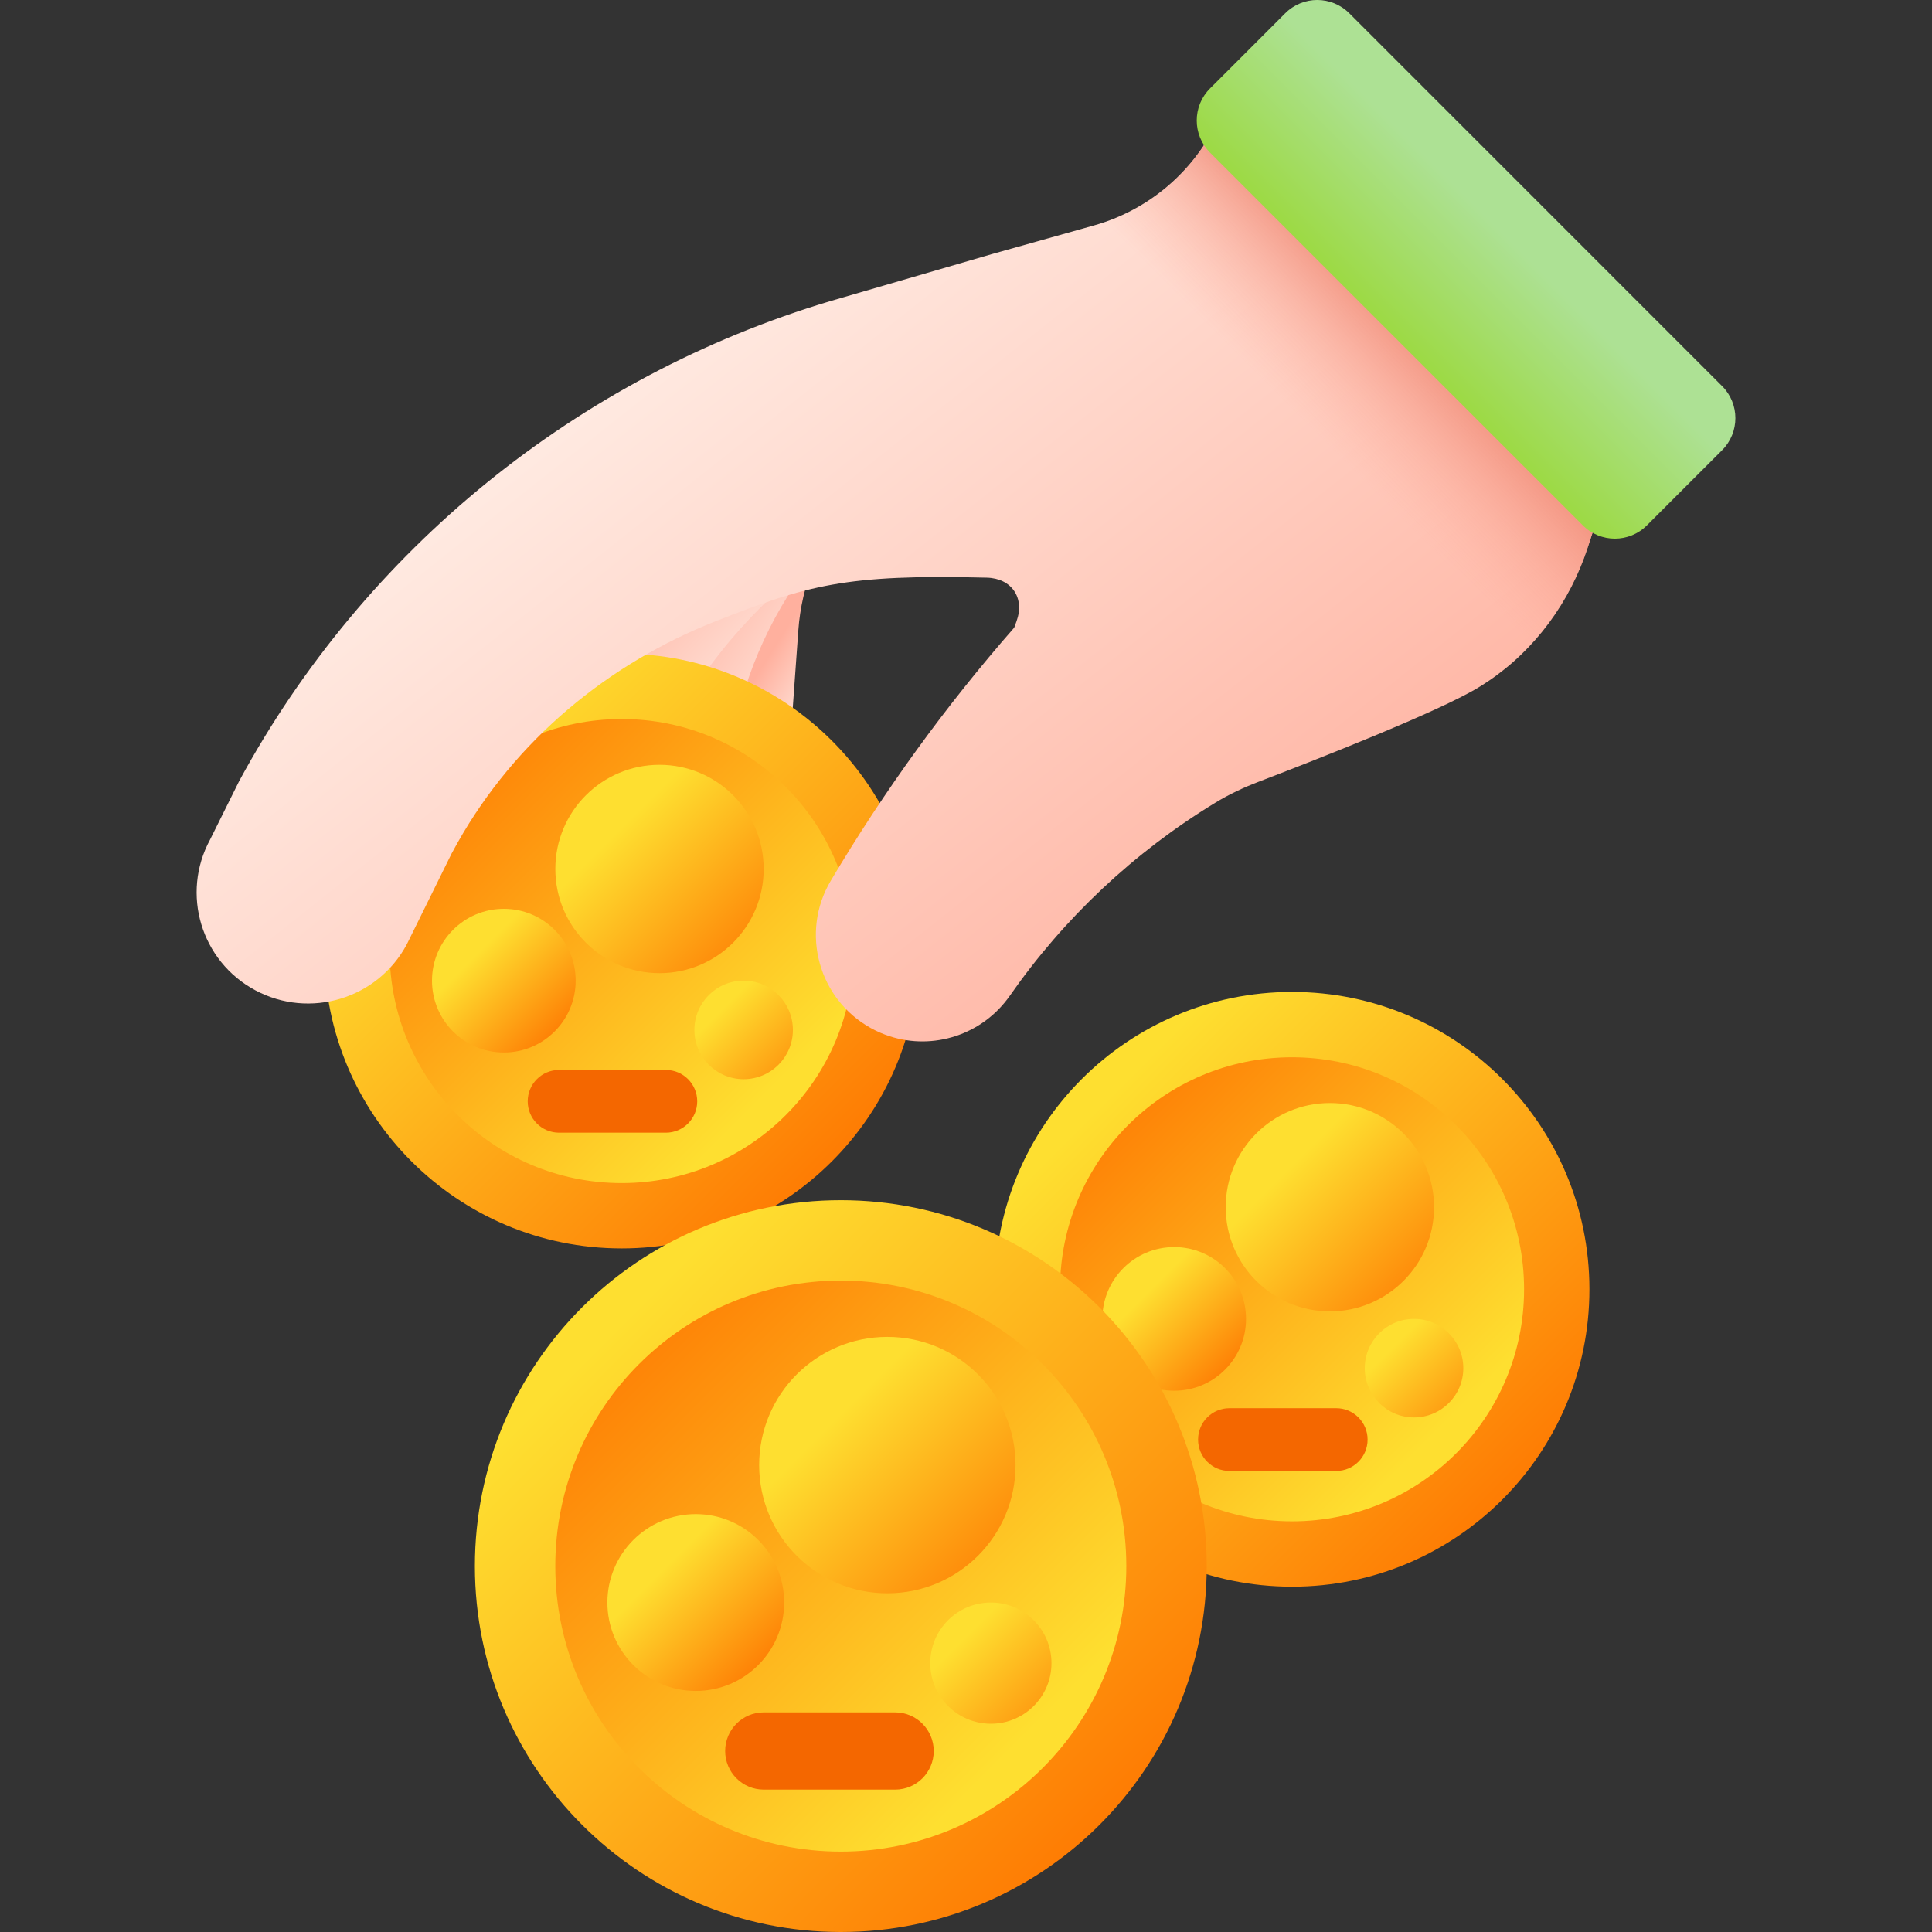 <svg width="50" height="50" viewBox="0 0 50 50" fill="none" xmlns="http://www.w3.org/2000/svg">
<rect x="0" y="0" width="50" height="50" fill="#333333" stroke="none"/>
<g clip-path="url(#clip0_4955_1903)">
<path d="M19.866 20.402C20.192 20.166 20.408 19.827 20.436 19.441L20.661 16.309C20.744 15.158 21.181 14.055 21.913 13.099C20.026 12.988 18.349 14.075 18.043 15.616C17.965 16.008 17.91 16.404 17.877 16.804L17.662 19.492C17.623 19.979 17.894 20.424 18.332 20.697C18.434 20.719 18.539 20.734 18.648 20.74C19.111 20.767 19.543 20.635 19.866 20.402Z" fill="url(#paint0_linear_4955_1903)"/>
<path d="M14.33 21.726L15.614 17.737C15.805 17.144 16.024 16.563 16.269 15.995C17.233 13.764 19.739 12.634 22.054 13.374C20.779 14.593 19.816 16.124 19.278 17.835L17.814 22.489C17.634 23.063 17.236 23.509 16.74 23.765C16.248 24.019 15.659 24.086 15.089 23.906C15.088 23.905 15.087 23.905 15.085 23.904C14.825 23.823 14.607 23.636 14.479 23.396C14.215 22.901 14.144 22.304 14.33 21.726Z" fill="url(#paint1_linear_4955_1903)"/>
<path d="M10.278 21.945L13.006 17.324C13.413 16.637 13.85 15.972 14.316 15.333C16.15 12.817 19.6 12.113 22.284 13.689C20.347 14.853 18.712 16.495 17.557 18.48L14.415 23.882C14.029 24.547 13.405 24.993 12.713 25.173C12.027 25.351 11.272 25.269 10.612 24.883C10.61 24.882 10.609 24.881 10.607 24.88C10.29 24.695 10.07 24.378 9.98 24.022C9.807 23.343 9.892 22.598 10.278 21.945Z" fill="url(#paint2_linear_4955_1903)"/>
<path d="M16.089 32.309C20.34 32.309 23.785 28.863 23.785 24.613C23.785 20.363 20.34 16.917 16.089 16.917C11.839 16.917 8.393 20.363 8.393 24.613C8.393 28.863 11.839 32.309 16.089 32.309Z" fill="url(#paint3_linear_4955_1903)"/>
<path d="M16.089 30.618C19.406 30.618 22.094 27.929 22.094 24.613C22.094 21.296 19.406 18.608 16.089 18.608C12.773 18.608 10.084 21.296 10.084 24.613C10.084 27.929 12.773 30.618 16.089 30.618Z" fill="url(#paint4_linear_4955_1903)"/>
<path d="M13.039 27.238C14.066 27.238 14.898 26.406 14.898 25.379C14.898 24.353 14.066 23.52 13.039 23.52C12.012 23.52 11.18 24.353 11.18 25.379C11.18 26.406 12.012 27.238 13.039 27.238Z" fill="url(#paint5_linear_4955_1903)"/>
<path d="M19.245 27.929C19.95 27.929 20.52 27.358 20.52 26.654C20.52 25.95 19.95 25.379 19.245 25.379C18.541 25.379 17.971 25.95 17.971 26.654C17.971 27.358 18.541 27.929 19.245 27.929Z" fill="url(#paint6_linear_4955_1903)"/>
<path d="M17.068 25.185C18.557 25.185 19.764 23.978 19.764 22.489C19.764 21 18.557 19.793 17.068 19.793C15.579 19.793 14.372 21 14.372 22.489C14.372 23.978 15.579 25.185 17.068 25.185Z" fill="url(#paint7_linear_4955_1903)"/>
<path d="M14.469 29.314H17.232C17.68 29.314 18.044 28.951 18.044 28.502C18.044 28.053 17.68 27.69 17.232 27.69H14.469C14.021 27.69 13.657 28.053 13.657 28.502C13.657 28.951 14.02 29.314 14.469 29.314Z" fill="#F46700"/>
<path d="M6.192 20.21L5.437 21.729C4.678 23.128 5.201 24.874 6.605 25.627C8.015 26.384 9.776 25.85 10.529 24.438L11.686 22.093C11.739 21.995 11.793 21.896 11.848 21.799C13.332 19.169 15.723 17.175 18.535 16.072C20.885 15.152 21.862 14.855 25.54 14.95C26.181 14.966 26.527 15.474 26.308 16.077L26.248 16.243C24.466 18.278 22.876 20.473 21.498 22.798C20.707 24.132 21.182 25.858 22.54 26.608C22.695 26.694 22.856 26.763 23.019 26.816C24.153 27.187 25.426 26.782 26.134 25.77C27.536 23.76 29.345 22.058 31.448 20.777C31.804 20.56 32.182 20.381 32.573 20.232C33.904 19.723 37.285 18.405 38.304 17.766C38.313 17.761 38.322 17.754 38.332 17.749C38.391 17.712 38.449 17.674 38.506 17.636C39.736 16.811 40.632 15.574 41.091 14.166L42.499 9.864L34.516 1.882C33.635 1 32.132 1.359 31.745 2.544C31.222 4.145 29.934 5.379 28.313 5.834L25.664 6.578L21.481 7.795C14.94 9.753 9.439 14.221 6.192 20.21Z" fill="url(#paint8_linear_4955_1903)"/>
<path d="M25.664 6.578L28.313 5.834C29.934 5.379 31.222 4.145 31.745 2.544C32.133 1.359 33.635 1 34.517 1.882L42.499 9.864L41.091 14.166C40.632 15.574 39.736 16.811 38.506 17.636C38.45 17.674 38.391 17.712 38.332 17.749C38.323 17.754 38.314 17.761 38.304 17.766C37.741 18.119 36.456 18.68 35.194 19.197L23.271 7.274L25.664 6.578Z" fill="url(#paint9_linear_4955_1903)"/>
<path d="M31.315 3.949L40.963 13.596C41.421 14.055 42.164 14.055 42.622 13.596L44.568 11.651C45.026 11.193 45.026 10.45 44.568 9.992L34.92 0.344C34.462 -0.115 33.719 -0.115 33.261 0.344L31.315 2.289C30.857 2.747 30.857 3.49 31.315 3.949Z" fill="url(#paint10_linear_4955_1903)"/>
<path d="M33.438 41.063C37.689 41.063 41.134 37.617 41.134 33.367C41.134 29.116 37.689 25.671 33.438 25.671C29.188 25.671 25.742 29.116 25.742 33.367C25.742 37.617 29.188 41.063 33.438 41.063Z" fill="url(#paint11_linear_4955_1903)"/>
<path d="M33.438 39.372C36.755 39.372 39.443 36.683 39.443 33.367C39.443 30.05 36.755 27.362 33.438 27.362C30.122 27.362 27.433 30.05 27.433 33.367C27.433 36.683 30.122 39.372 33.438 39.372Z" fill="url(#paint12_linear_4955_1903)"/>
<path d="M30.388 35.992C31.415 35.992 32.247 35.16 32.247 34.133C32.247 33.106 31.415 32.274 30.388 32.274C29.361 32.274 28.529 33.106 28.529 34.133C28.529 35.16 29.361 35.992 30.388 35.992Z" fill="url(#paint13_linear_4955_1903)"/>
<path d="M36.595 36.683C37.299 36.683 37.87 36.112 37.87 35.408C37.87 34.704 37.299 34.133 36.595 34.133C35.891 34.133 35.32 34.704 35.32 35.408C35.32 36.112 35.891 36.683 36.595 36.683Z" fill="url(#paint14_linear_4955_1903)"/>
<path d="M34.417 33.938C35.906 33.938 37.113 32.731 37.113 31.242C37.113 29.753 35.906 28.546 34.417 28.546C32.928 28.546 31.721 29.753 31.721 31.242C31.721 32.731 32.928 33.938 34.417 33.938Z" fill="url(#paint15_linear_4955_1903)"/>
<path d="M31.818 38.068H34.581C35.029 38.068 35.393 37.705 35.393 37.256C35.393 36.807 35.029 36.444 34.581 36.444H31.818C31.37 36.444 31.006 36.807 31.006 37.256C31.006 37.705 31.369 38.068 31.818 38.068Z" fill="#F46700"/>
<path d="M21.76 50C26.99 50 31.23 45.76 31.23 40.53C31.23 35.3 26.99 31.061 21.76 31.061C16.53 31.061 12.29 35.3 12.29 40.53C12.29 45.76 16.53 50 21.76 50Z" fill="url(#paint16_linear_4955_1903)"/>
<path d="M21.76 47.919C25.841 47.919 29.149 44.611 29.149 40.53C29.149 36.45 25.841 33.141 21.76 33.141C17.679 33.141 14.371 36.45 14.371 40.53C14.371 44.611 17.679 47.919 21.76 47.919Z" fill="url(#paint17_linear_4955_1903)"/>
<path d="M18.007 43.761C19.27 43.761 20.294 42.736 20.294 41.473C20.294 40.21 19.27 39.185 18.007 39.185C16.743 39.185 15.719 40.21 15.719 41.473C15.719 42.736 16.743 43.761 18.007 43.761Z" fill="url(#paint18_linear_4955_1903)"/>
<path d="M25.644 44.61C26.51 44.61 27.212 43.908 27.212 43.042C27.212 42.175 26.51 41.473 25.644 41.473C24.777 41.473 24.075 42.175 24.075 43.042C24.075 43.908 24.777 44.61 25.644 44.61Z" fill="url(#paint19_linear_4955_1903)"/>
<path d="M22.964 41.234C24.797 41.234 26.282 39.749 26.282 37.916C26.282 36.084 24.797 34.599 22.964 34.599C21.132 34.599 19.647 36.084 19.647 37.916C19.647 39.749 21.132 41.234 22.964 41.234Z" fill="url(#paint20_linear_4955_1903)"/>
<path d="M19.766 46.315H23.166C23.717 46.315 24.165 45.868 24.165 45.316C24.165 44.764 23.717 44.316 23.166 44.316H19.766C19.214 44.316 18.767 44.764 18.767 45.316C18.767 45.868 19.214 46.315 19.766 46.315Z" fill="#F46700"/>
</g>
<defs>
<linearGradient id="paint0_linear_4955_1903" x1="21.704" y1="17.851" x2="20.016" y2="16.786" gradientUnits="userSpaceOnUse">
<stop stop-color="#FFEEE6"/>
<stop offset="1" stop-color="#FFB09E"/>
</linearGradient>
<linearGradient id="paint1_linear_4955_1903" x1="20.265" y1="19.744" x2="16.383" y2="17.156" gradientUnits="userSpaceOnUse">
<stop stop-color="#FFEEE6"/>
<stop offset="1" stop-color="#FFB09E"/>
</linearGradient>
<linearGradient id="paint2_linear_4955_1903" x1="17.858" y1="20.638" x2="13.977" y2="16.849" gradientUnits="userSpaceOnUse">
<stop stop-color="#FFEEE6"/>
<stop offset="1" stop-color="#FFB09E"/>
</linearGradient>
<linearGradient id="paint3_linear_4955_1903" x1="11.216" y1="19.739" x2="22.067" y2="30.591" gradientUnits="userSpaceOnUse">
<stop stop-color="#FEDF30"/>
<stop offset="1" stop-color="#FE7701"/>
</linearGradient>
<linearGradient id="paint4_linear_4955_1903" x1="19.821" y1="28.345" x2="10.618" y2="19.142" gradientUnits="userSpaceOnUse">
<stop stop-color="#FEDF30"/>
<stop offset="1" stop-color="#FE7701"/>
</linearGradient>
<linearGradient id="paint5_linear_4955_1903" x1="12.348" y1="24.689" x2="14.6" y2="26.941" gradientUnits="userSpaceOnUse">
<stop stop-color="#FEDF30"/>
<stop offset="1" stop-color="#FE7701"/>
</linearGradient>
<linearGradient id="paint6_linear_4955_1903" x1="18.701" y1="26.11" x2="21.103" y2="28.512" gradientUnits="userSpaceOnUse">
<stop stop-color="#FEDF30"/>
<stop offset="1" stop-color="#FE7701"/>
</linearGradient>
<linearGradient id="paint7_linear_4955_1903" x1="16.039" y1="21.46" x2="19.804" y2="25.225" gradientUnits="userSpaceOnUse">
<stop stop-color="#FEDF30"/>
<stop offset="1" stop-color="#FE7701"/>
</linearGradient>
<linearGradient id="paint8_linear_4955_1903" x1="16.121" y1="7.294" x2="32.069" y2="27.425" gradientUnits="userSpaceOnUse">
<stop stop-color="#FFEEE6"/>
<stop offset="1" stop-color="#FFB09E"/>
</linearGradient>
<linearGradient id="paint9_linear_4955_1903" x1="33.132" y1="10.297" x2="36.182" y2="7.246" gradientUnits="userSpaceOnUse">
<stop stop-color="#FFB09E" stop-opacity="0"/>
<stop offset="1" stop-color="#EC806B"/>
</linearGradient>
<linearGradient id="paint10_linear_4955_1903" x1="38.886" y1="6.027" x2="35.228" y2="9.685" gradientUnits="userSpaceOnUse">
<stop stop-color="#ADE194"/>
<stop offset="1" stop-color="#97D729"/>
</linearGradient>
<linearGradient id="paint11_linear_4955_1903" x1="28.565" y1="28.493" x2="39.416" y2="39.344" gradientUnits="userSpaceOnUse">
<stop stop-color="#FEDF30"/>
<stop offset="1" stop-color="#FE7701"/>
</linearGradient>
<linearGradient id="paint12_linear_4955_1903" x1="37.17" y1="37.098" x2="27.967" y2="27.896" gradientUnits="userSpaceOnUse">
<stop stop-color="#FEDF30"/>
<stop offset="1" stop-color="#FE7701"/>
</linearGradient>
<linearGradient id="paint13_linear_4955_1903" x1="29.698" y1="33.443" x2="31.949" y2="35.694" gradientUnits="userSpaceOnUse">
<stop stop-color="#FEDF30"/>
<stop offset="1" stop-color="#FE7701"/>
</linearGradient>
<linearGradient id="paint14_linear_4955_1903" x1="36.05" y1="34.863" x2="38.453" y2="37.266" gradientUnits="userSpaceOnUse">
<stop stop-color="#FEDF30"/>
<stop offset="1" stop-color="#FE7701"/>
</linearGradient>
<linearGradient id="paint15_linear_4955_1903" x1="33.388" y1="30.213" x2="37.153" y2="33.978" gradientUnits="userSpaceOnUse">
<stop stop-color="#FEDF30"/>
<stop offset="1" stop-color="#FE7701"/>
</linearGradient>
<linearGradient id="paint16_linear_4955_1903" x1="15.763" y1="34.534" x2="29.116" y2="47.886" gradientUnits="userSpaceOnUse">
<stop stop-color="#FEDF30"/>
<stop offset="1" stop-color="#FE7701"/>
</linearGradient>
<linearGradient id="paint17_linear_4955_1903" x1="26.352" y1="45.122" x2="15.028" y2="33.798" gradientUnits="userSpaceOnUse">
<stop stop-color="#FEDF30"/>
<stop offset="1" stop-color="#FE7701"/>
</linearGradient>
<linearGradient id="paint18_linear_4955_1903" x1="17.157" y1="40.623" x2="19.928" y2="43.394" gradientUnits="userSpaceOnUse">
<stop stop-color="#FEDF30"/>
<stop offset="1" stop-color="#FE7701"/>
</linearGradient>
<linearGradient id="paint19_linear_4955_1903" x1="24.974" y1="42.372" x2="27.93" y2="45.328" gradientUnits="userSpaceOnUse">
<stop stop-color="#FEDF30"/>
<stop offset="1" stop-color="#FE7701"/>
</linearGradient>
<linearGradient id="paint20_linear_4955_1903" x1="21.698" y1="36.65" x2="26.331" y2="41.283" gradientUnits="userSpaceOnUse">
<stop stop-color="#FEDF30"/>
<stop offset="1" stop-color="#FE7701"/>
</linearGradient>
<clipPath id="clip0_4955_1903">
<rect width="50" height="50" fill="white"/>
</clipPath>
</defs>
</svg>
